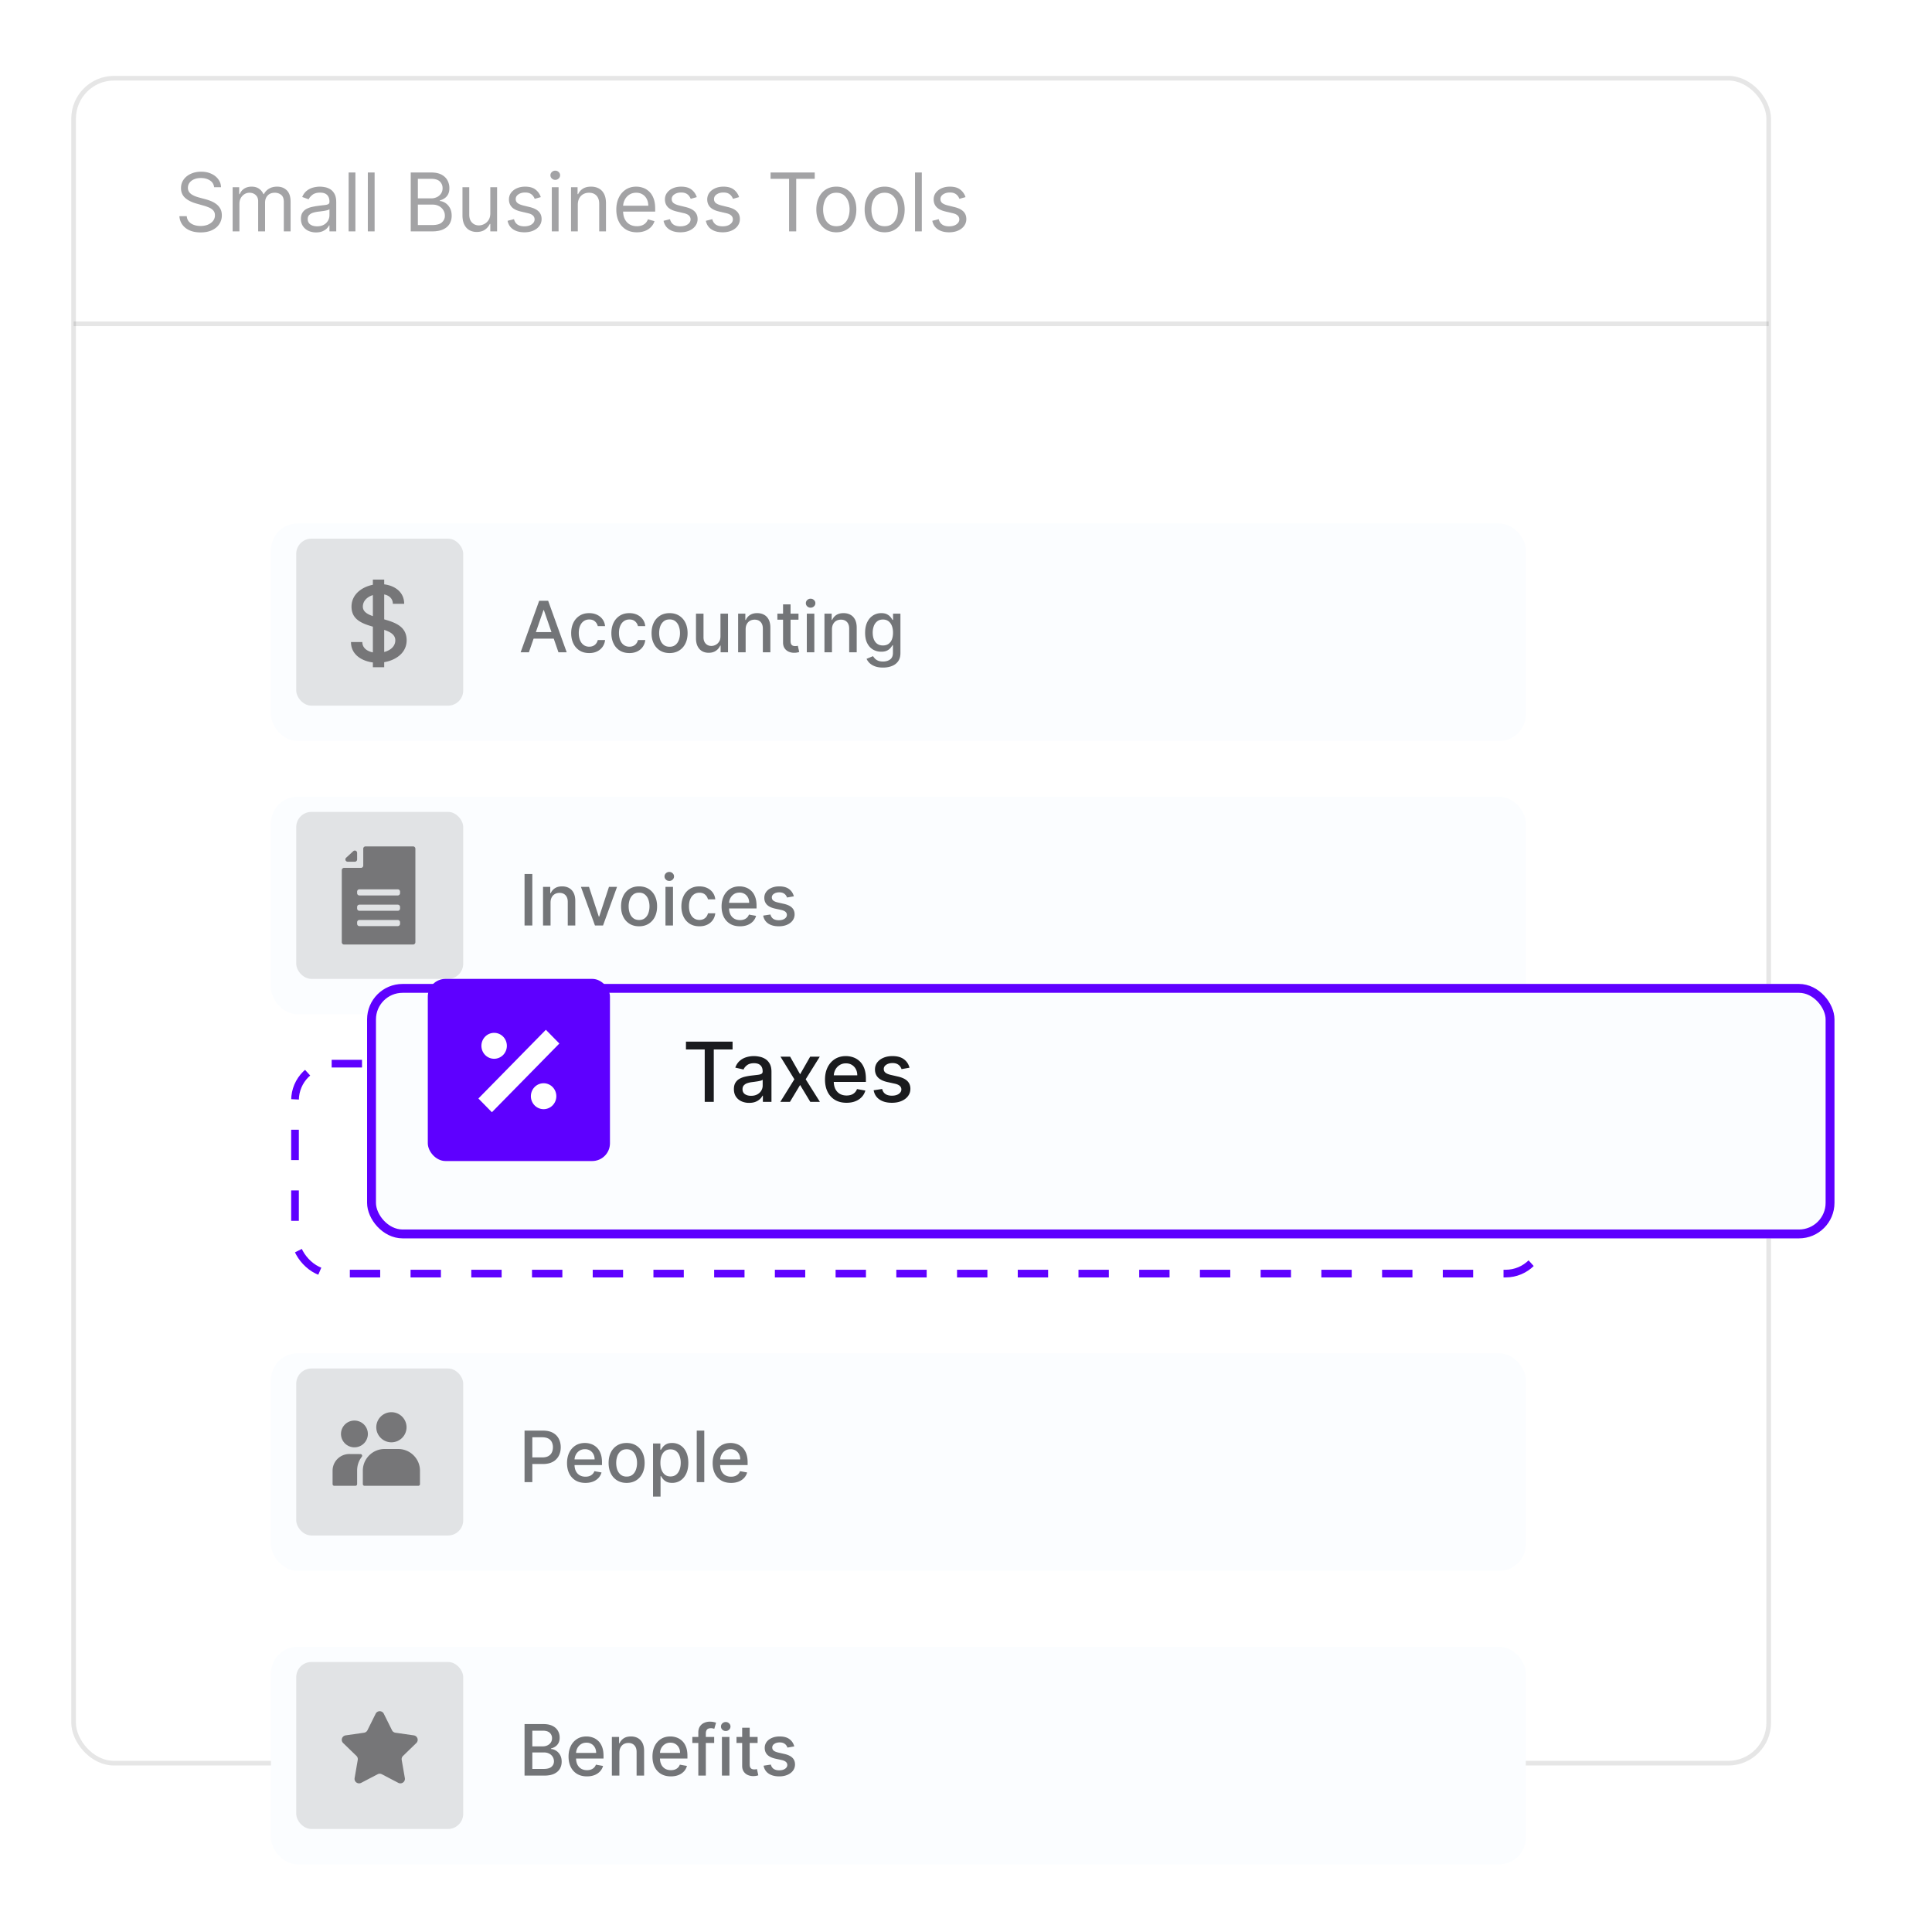 <svg fill="none" xmlns="http://www.w3.org/2000/svg" viewBox="0 0 420 420">
  <g clip-path="url(#uzNo_-hJCZ0pa)">
    <rect x="16" y="17" width="368.5" height="366.3" rx="8.8" stroke="#000" stroke-opacity=".1" stroke-width="1.01"/>
    <g filter="url(#uzNo_-hJCZ0pb)">
      <rect x="58.9" y="171" width="272.8" height="47.3" rx="5.798" fill="#FBFDFF"/>
    </g>
    <path d="M115.721 190v11.2h-1.69V190h1.69zm3.964 6.212v4.988h-1.635v-8.4h1.57v1.367h.104a2.4 2.4 0 01.908-1.072c.415-.27.938-.404 1.569-.404.572 0 1.074.12 1.504.361.43.236.764.59 1.001 1.06.237.471.355 1.052.355 1.745v5.343h-1.635v-5.146c0-.609-.159-1.085-.476-1.427-.317-.347-.753-.52-1.307-.52-.379 0-.716.082-1.011.246a1.768 1.768 0 00-.695.722c-.168.313-.252.693-.252 1.137zm14.454-3.412l-3.046 8.4h-1.75l-3.051-8.4h1.755l2.128 6.464h.087l2.122-6.464h1.755zm4.79 8.569c-.788 0-1.475-.18-2.062-.541a3.648 3.648 0 01-1.367-1.515c-.325-.649-.487-1.407-.487-2.275 0-.871.162-1.633.487-2.286a3.643 3.643 0 011.367-1.52c.587-.361 1.274-.541 2.062-.541.787 0 1.474.18 2.061.541a3.652 3.652 0 011.368 1.52c.324.653.486 1.415.486 2.286 0 .868-.162 1.626-.486 2.275a3.656 3.656 0 01-1.368 1.515c-.587.361-1.274.541-2.061.541zm.005-1.372c.511 0 .933-.135 1.269-.405.335-.27.583-.629.744-1.077a4.29 4.29 0 00.246-1.482c0-.536-.082-1.028-.246-1.477a2.41 2.41 0 00-.744-1.088c-.336-.274-.758-.41-1.269-.41-.514 0-.941.136-1.28.41a2.443 2.443 0 00-.749 1.088 4.37 4.37 0 00-.24 1.477c0 .539.08 1.033.24 1.482.164.448.414.807.749 1.077.339.27.766.405 1.28.405zm5.735 1.203v-8.4h1.636v8.4h-1.636zm.826-9.696a1.04 1.04 0 01-.733-.285.924.924 0 01-.3-.689c0-.269.1-.499.3-.689.205-.193.449-.289.733-.289.285 0 .527.096.728.289.204.19.306.42.306.689a.916.916 0 01-.306.689 1.02 1.02 0 01-.728.285zm6.548 9.865c-.813 0-1.513-.184-2.1-.552a3.656 3.656 0 01-1.346-1.537c-.313-.652-.47-1.4-.47-2.242 0-.853.16-1.606.481-2.258a3.68 3.68 0 011.357-1.537c.583-.368 1.27-.552 2.061-.552.638 0 1.207.118 1.707.355.499.233.902.562 1.208.984.31.423.494.917.552 1.482h-1.591a1.906 1.906 0 00-.602-1.017c-.309-.284-.725-.426-1.246-.426-.456 0-.855.12-1.198.361-.339.237-.603.576-.793 1.017-.19.437-.284.955-.284 1.553 0 .612.093 1.141.279 1.586.185.445.448.789.787 1.033.343.245.746.367 1.209.367.31 0 .59-.057.842-.17a1.72 1.72 0 00.64-.497c.175-.215.297-.474.366-.777h1.591a3.095 3.095 0 01-.53 1.455 3.052 3.052 0 01-1.187 1.006c-.492.244-1.07.366-1.733.366zm8.819 0c-.827 0-1.54-.176-2.138-.53a3.597 3.597 0 01-1.378-1.504c-.321-.649-.481-1.409-.481-2.28 0-.861.16-1.619.481-2.275a3.733 3.733 0 011.356-1.537c.584-.368 1.265-.552 2.046-.552.474 0 .933.078 1.378.235.444.157.844.403 1.197.738.354.335.633.771.837 1.307.204.532.306 1.179.306 1.941v.58h-6.677v-1.225h5.075c0-.43-.088-.811-.263-1.143a1.987 1.987 0 00-.738-.793 2.064 2.064 0 00-1.104-.29c-.46 0-.861.113-1.204.339a2.28 2.28 0 00-.787.875 2.533 2.533 0 00-.274 1.165v.957c0 .562.099 1.039.296 1.433.2.394.479.695.836.902.358.205.775.307 1.253.307.31 0 .592-.044.847-.132.256-.091.476-.226.662-.404.186-.179.328-.399.427-.662l1.547.279a2.802 2.802 0 01-.667 1.198 3.237 3.237 0 01-1.197.793c-.478.186-1.023.278-1.636.278zm11.713-6.518l-1.482.262a1.753 1.753 0 00-.295-.541 1.449 1.449 0 00-.536-.421c-.226-.11-.509-.164-.848-.164-.463 0-.849.104-1.159.311-.31.205-.465.469-.465.793 0 .281.104.507.312.678.207.172.543.312 1.006.422l1.334.306c.773.178 1.349.454 1.728.826.38.371.569.855.569 1.449 0 .503-.146.951-.437 1.345-.288.39-.691.696-1.209.919-.514.222-1.11.333-1.788.333-.941 0-1.708-.2-2.303-.601-.594-.405-.958-.979-1.093-1.723l1.58-.24c.099.412.301.723.607.935.306.208.706.312 1.198.312.536 0 .964-.112 1.285-.334.321-.226.481-.501.481-.826a.86.86 0 00-.295-.662c-.193-.178-.49-.313-.891-.404l-1.422-.312c-.784-.179-1.364-.463-1.739-.853-.372-.39-.558-.884-.558-1.482 0-.496.138-.93.415-1.302.277-.372.66-.661 1.149-.869.488-.212 1.048-.317 1.679-.317.908 0 1.622.196 2.144.59.521.39.865.913 1.033 1.57z" fill="#1A1B1E" fill-opacity=".6"/>
    <rect x="64.4" y="176.5" width="36.3" height="36.3" rx="3.3" fill="#E1E3E5"/>
    <path d="M77.635 185.405a.5.5 0 00-.838-.368l-1.551 1.427a.5.5 0 00.338.868h1.551a.5.5 0 00.5-.5v-1.427z" fill="#767678"/>
    <path d="M79.467 184a.5.5 0 00-.5.5v3.667a.5.5 0 01-.5.5H74.8a.5.5 0 00-.5.5v15.665a.5.5 0 00.5.5h15a.5.5 0 00.5-.5V184.5a.5.5 0 00-.5-.5H79.467zm7.5 16.832a.5.5 0 01-.5.499h-8.332a.5.5 0 01-.5-.5v-.334a.5.5 0 01.5-.5h8.333a.5.5 0 01.5.501v.334zm0-3.333a.5.5 0 01-.5.5h-8.332a.5.5 0 01-.5-.5v-.334a.5.5 0 01.5-.5h8.333a.5.5 0 01.5.501v.333zm0-3.333a.5.5 0 01-.5.499h-8.332a.5.5 0 01-.5-.5v-.333a.5.5 0 01.5-.5h8.333a.5.5 0 01.5.5v.334z" fill="#767678"/>
    <rect x="64.133" y="231.233" width="271.135" height="45.635" rx="7.967" stroke="#5E00FF" stroke-width="1.665" stroke-dasharray="6.6 6.6"/>
    <g filter="url(#uzNo_-hJCZ0pc)">
      <rect x="85.3" y="205.1" width="319" height="55.31" rx="7.718" fill="#FBFDFF"/>
      <rect x="86.265" y="206.065" width="317.071" height="53.381" rx="6.753" stroke="#5E00FF" stroke-width="1.929"/>
    </g>
    <path d="M149.12 228.14v-1.701h10.136v1.701h-4.087v11.395H153.2V228.14h-4.08zm13.744 11.613a4.01 4.01 0 01-1.688-.345 2.85 2.85 0 01-1.196-1.017c-.29-.444-.435-.987-.435-1.631 0-.554.107-1.01.32-1.369a2.36 2.36 0 01.863-.85 4.477 4.477 0 011.215-.473c.448-.107.904-.188 1.369-.243l1.432-.167c.367-.046.633-.121.799-.223.167-.103.25-.269.25-.499v-.045c0-.558-.158-.991-.473-1.298-.312-.307-.776-.461-1.395-.461-.643 0-1.151.143-1.522.429-.366.281-.62.595-.761.94l-1.797-.409c.214-.597.525-1.079.934-1.446.414-.37.889-.639 1.426-.805a5.552 5.552 0 011.695-.256c.392 0 .808.047 1.247.141.443.089.857.255 1.24.498.388.243.706.591.953 1.043.248.447.371 1.029.371 1.746v6.522h-1.867v-1.343h-.077a2.689 2.689 0 01-.556.729 2.954 2.954 0 01-.953.595c-.388.158-.853.237-1.394.237zm.416-1.535c.528 0 .98-.104 1.355-.313.38-.209.667-.482.864-.819.2-.341.3-.705.3-1.093v-1.267c-.068.069-.2.133-.396.192a5.913 5.913 0 01-.659.147 56.47 56.47 0 01-.723.109c-.234.03-.43.055-.588.077a4.8 4.8 0 00-1.017.236 1.756 1.756 0 00-.729.48c-.179.205-.268.478-.268.819 0 .473.174.831.524 1.074.35.239.795.358 1.337.358zm8.487-8.505l2.168 3.824 2.187-3.824h2.091l-3.063 4.911 3.089 4.911h-2.091l-2.213-3.67-2.206 3.67h-2.098l3.057-4.911-3.018-4.911h2.097zm12.256 10.021c-.968 0-1.801-.207-2.5-.621a4.209 4.209 0 01-1.612-1.758c-.375-.759-.563-1.648-.563-2.667 0-1.006.188-1.893.563-2.66.38-.768.908-1.367 1.586-1.797.682-.431 1.479-.646 2.392-.646.554 0 1.091.092 1.611.275.52.183.987.471 1.401.863.413.392.739.902.978 1.529.239.622.358 1.379.358 2.27v.678h-7.808v-1.433h5.935c0-.503-.103-.948-.307-1.336a2.322 2.322 0 00-.864-.928c-.366-.226-.797-.339-1.291-.339-.538 0-1.007.133-1.407.397-.397.26-.704.601-.921 1.023-.213.418-.32.872-.32 1.362v1.119c0 .657.115 1.215.345 1.676.235.46.561.812.979 1.055.418.239.906.358 1.464.358.363 0 .693-.051.991-.153a2.045 2.045 0 001.273-1.247l1.81.326a3.278 3.278 0 01-.78 1.4 3.78 3.78 0 01-1.401.928c-.558.217-1.196.326-1.912.326zm13.696-7.623l-1.733.307a2.029 2.029 0 00-.345-.633 1.696 1.696 0 00-.627-.493c-.264-.128-.594-.191-.991-.191-.541 0-.993.121-1.356.364-.362.239-.543.548-.543.927 0 .329.121.593.364.793.243.201.636.365 1.177.493l1.56.358c.904.209 1.578.531 2.021.965.443.435.665 1 .665 1.695 0 .588-.17 1.113-.511 1.573-.337.456-.808.814-1.414 1.075-.601.26-1.298.39-2.091.39-1.1 0-1.997-.235-2.692-.704-.695-.473-1.121-1.144-1.279-2.014l1.848-.282c.115.482.352.847.71 1.094.358.243.825.364 1.4.364.627 0 1.128-.13 1.503-.39.375-.264.563-.586.563-.965 0-.307-.115-.565-.345-.774-.226-.209-.574-.367-1.043-.473l-1.662-.365c-.917-.209-1.595-.541-2.034-.997-.435-.457-.652-1.034-.652-1.733 0-.58.162-1.088.486-1.522.324-.435.771-.774 1.343-1.017.571-.247 1.225-.371 1.963-.371 1.061 0 1.897.23 2.507.691.609.456 1.012 1.068 1.208 1.835z" fill="#1A1B1E"/>
    <rect x="93" y="212.8" width="39.6" height="39.6" rx="3.859" fill="#5E00FF"/>
    <path d="M105.466 225.359a2.853 2.853 0 000 3.983 2.73 2.73 0 003.911 0 2.853 2.853 0 000-3.983 2.73 2.73 0 00-3.911 0zM104 238.804l2.933 2.987 14.667-14.938-2.933-2.987L104 238.804zm12.22-2.489a2.853 2.853 0 000 3.983 2.73 2.73 0 003.911 0 2.853 2.853 0 000-3.983 2.73 2.73 0 00-3.911 0z" fill="#fff"/>
    <g filter="url(#uzNo_-hJCZ0pd)">
      <rect x="58.9" y="292" width="272.8" height="47.3" rx="5.798" fill="#FBFDFF"/>
    </g>
    <path d="M114.031 322.2V311h3.992c.871 0 1.593.159 2.166.476.572.317 1 .751 1.285 1.301.284.547.426 1.163.426 1.849 0 .689-.144 1.309-.432 1.859a3.123 3.123 0 01-1.29 1.302c-.573.317-1.293.475-2.161.475h-2.745v-1.432h2.592c.551 0 .997-.095 1.34-.285.343-.193.594-.455.755-.787.16-.332.241-.709.241-1.132a2.54 2.54 0 00-.241-1.127 1.73 1.73 0 00-.76-.771c-.343-.186-.795-.279-1.357-.279h-2.121v9.751h-1.69zm13.234.169c-.827 0-1.54-.176-2.138-.53a3.597 3.597 0 01-1.378-1.504c-.321-.649-.482-1.409-.482-2.28 0-.861.161-1.619.482-2.275a3.726 3.726 0 011.356-1.537c.583-.368 1.265-.552 2.045-.552.474 0 .934.078 1.378.235.445.157.844.403 1.198.738.354.335.633.771.837 1.307.204.532.306 1.179.306 1.941v.58h-6.677v-1.225h5.075c0-.43-.088-.811-.263-1.143a1.987 1.987 0 00-.738-.793 2.067 2.067 0 00-1.105-.29c-.459 0-.86.113-1.203.339a2.28 2.28 0 00-.787.875 2.521 2.521 0 00-.274 1.165v.957c0 .562.099 1.039.295 1.433.201.394.48.695.837.902.357.205.775.307 1.253.307.309 0 .592-.044.847-.132a1.84 1.84 0 00.662-.404 1.75 1.75 0 00.426-.662l1.548.279a2.802 2.802 0 01-.667 1.198 3.233 3.233 0 01-1.198.793c-.477.186-1.022.278-1.635.278zm8.957 0c-.788 0-1.475-.18-2.062-.541a3.648 3.648 0 01-1.367-1.515c-.325-.649-.487-1.407-.487-2.275 0-.871.162-1.633.487-2.286a3.643 3.643 0 011.367-1.52c.587-.361 1.274-.541 2.062-.541.787 0 1.474.18 2.061.541a3.643 3.643 0 011.367 1.52c.325.653.487 1.415.487 2.286 0 .868-.162 1.626-.487 2.275a3.648 3.648 0 01-1.367 1.515c-.587.361-1.274.541-2.061.541zm.005-1.372c.51 0 .933-.135 1.269-.405.335-.27.583-.629.744-1.077a4.29 4.29 0 00.246-1.482c0-.536-.082-1.028-.246-1.477a2.41 2.41 0 00-.744-1.088c-.336-.274-.759-.41-1.269-.41-.514 0-.941.136-1.28.41a2.443 2.443 0 00-.749 1.088 4.37 4.37 0 00-.24 1.477c0 .539.08 1.033.24 1.482.164.448.414.807.749 1.077.339.27.766.405 1.28.405zm5.735 4.353V313.8h1.597v1.362h.137c.095-.175.232-.378.41-.607a2.32 2.32 0 01.744-.602c.317-.175.736-.262 1.258-.262.678 0 1.283.171 1.815.514.533.342.95.836 1.253 1.482.306.645.459 1.422.459 2.329 0 .908-.151 1.687-.454 2.336-.302.645-.718 1.142-1.247 1.492-.528.347-1.132.52-1.81.52-.51 0-.928-.086-1.252-.257a2.358 2.358 0 01-.755-.602 4.472 4.472 0 01-.421-.612h-.098v4.457h-1.636zm1.603-7.35c0 .591.085 1.108.257 1.553.171.445.419.793.744 1.045.324.248.721.371 1.192.371.488 0 .897-.129 1.225-.388.328-.262.576-.618.743-1.066.172-.449.257-.954.257-1.515a4.17 4.17 0 00-.251-1.493 2.29 2.29 0 00-.744-1.045c-.328-.255-.738-.382-1.23-.382-.474 0-.875.122-1.203.366-.325.244-.571.585-.739 1.023-.167.437-.251.948-.251 1.531zm9.537-7v11.2h-1.635V311h1.635zm5.82 11.369c-.827 0-1.54-.176-2.138-.53a3.597 3.597 0 01-1.378-1.504c-.321-.649-.481-1.409-.481-2.28 0-.861.16-1.619.481-2.275a3.733 3.733 0 011.356-1.537c.584-.368 1.265-.552 2.046-.552.473 0 .933.078 1.378.235.444.157.844.403 1.197.738.354.335.633.771.837 1.307.204.532.306 1.179.306 1.941v.58h-6.677v-1.225h5.075c0-.43-.088-.811-.263-1.143a1.987 1.987 0 00-.738-.793c-.313-.193-.682-.29-1.105-.29-.459 0-.86.113-1.203.339a2.28 2.28 0 00-.787.875 2.533 2.533 0 00-.274 1.165v.957c0 .562.099 1.039.296 1.433.2.394.479.695.836.902.358.205.775.307 1.253.307.31 0 .592-.044.847-.132.256-.091.476-.226.662-.404.186-.179.328-.399.427-.662l1.547.279a2.802 2.802 0 01-.667 1.198 3.237 3.237 0 01-1.197.793c-.478.186-1.023.278-1.636.278z" fill="#1A1B1E" fill-opacity=".6"/>
    <rect x="64.4" y="297.5" width="36.3" height="36.3" rx="3.3" fill="#E1E3E5"/>
    <path d="M81.8 310.273A3.285 3.285 0 0185.088 307c1.813 0 3.289 1.469 3.289 3.273 0 1.803-1.477 3.272-3.289 3.272s-3.288-1.469-3.288-3.272zm-4.75 4.363a2.92 2.92 0 002.923-2.909 2.92 2.92 0 00-2.923-2.909 2.92 2.92 0 00-2.923 2.909 2.92 2.92 0 002.923 2.909zm9.513.364h-2.949a4.709 4.709 0 00-3.787 1.884c-.62.821-.95 1.8-.95 2.83v2.922c0 .2.165.364.366.364h11.692a.366.366 0 00.365-.364v-2.922c0-2.6-2.124-4.714-4.737-4.714zm-8.196 1.105l-2.428-.014c-2.006 0-3.639 1.625-3.639 3.622v2.923c0 .2.165.364.366.364h4.604a.366.366 0 00.365-.364v-2.922c0-1.138.343-2.154 1.02-3.022a.36.36 0 00.04-.381.373.373 0 00-.327-.206z" fill="#767678"/>
    <g filter="url(#uzNo_-hJCZ0pe)">
      <rect x="58.9" y="355.8" width="272.8" height="47.3" rx="5.798" fill="#FBFDFF"/>
    </g>
    <path d="M114.031 386v-11.2h4.101c.795 0 1.453.131 1.975.394.521.259.911.61 1.17 1.055.259.441.388.939.388 1.493 0 .467-.086.861-.257 1.181a2.106 2.106 0 01-.689.766c-.284.19-.598.328-.941.416v.109c.372.018.735.139 1.089.361.357.219.652.53.886.935.233.405.35.897.35 1.477 0 .572-.135 1.086-.405 1.542-.266.452-.678.811-1.236 1.077-.558.263-1.271.394-2.138.394h-4.293zm1.69-1.449h2.439c.809 0 1.389-.157 1.739-.471.35-.313.525-.705.525-1.175a1.854 1.854 0 00-1.034-1.679c-.328-.175-.718-.263-1.17-.263h-2.499v3.588zm0-4.906h2.264c.379 0 .72-.073 1.022-.218.307-.146.549-.35.728-.613.182-.266.273-.58.273-.941a1.55 1.55 0 00-.487-1.164c-.324-.314-.822-.471-1.493-.471h-2.307v3.407zm11.875 6.525c-.828 0-1.54-.177-2.138-.531a3.59 3.59 0 01-1.378-1.504c-.321-.649-.482-1.409-.482-2.28 0-.861.161-1.619.482-2.275a3.726 3.726 0 011.356-1.537c.583-.368 1.265-.552 2.045-.552.474 0 .933.078 1.378.235.445.157.844.403 1.198.738.354.335.632.771.837 1.307.204.532.306 1.18.306 1.941v.58h-6.677v-1.225h5.075c0-.43-.088-.811-.263-1.143a1.987 1.987 0 00-.738-.793 2.067 2.067 0 00-1.105-.29c-.459 0-.86.113-1.203.339a2.289 2.289 0 00-.788.875 2.533 2.533 0 00-.273 1.165v.957c0 .562.098 1.039.295 1.433.201.394.48.695.837.902.357.205.775.307 1.252.307.31 0 .593-.044.848-.132a1.84 1.84 0 00.662-.404 1.75 1.75 0 00.426-.662l1.548.279a2.802 2.802 0 01-.667 1.198 3.241 3.241 0 01-1.198.793c-.477.186-1.023.279-1.635.279zm7.053-5.158V386h-1.635v-8.4h1.57v1.367h.104c.193-.445.495-.802.907-1.072.416-.269.939-.404 1.57-.404.572 0 1.074.12 1.504.361.43.237.764.59 1.001 1.06.237.471.355 1.052.355 1.745V386h-1.635v-5.146c0-.609-.159-1.085-.476-1.427-.317-.347-.753-.52-1.307-.52-.379 0-.716.082-1.012.246a1.772 1.772 0 00-.694.722c-.168.314-.252.693-.252 1.137zm11.189 5.158c-.827 0-1.54-.177-2.138-.531a3.597 3.597 0 01-1.378-1.504c-.321-.649-.481-1.409-.481-2.28 0-.861.16-1.619.481-2.275a3.733 3.733 0 011.356-1.537c.584-.368 1.265-.552 2.046-.552.473 0 .933.078 1.378.235.444.157.844.403 1.197.738.354.335.633.771.837 1.307.204.532.306 1.18.306 1.941v.58h-6.677v-1.225h5.075c0-.43-.088-.811-.263-1.143a1.987 1.987 0 00-.738-.793c-.313-.193-.682-.29-1.105-.29-.459 0-.86.113-1.203.339a2.286 2.286 0 00-.787.875 2.533 2.533 0 00-.274 1.165v.957c0 .562.099 1.039.296 1.433.2.394.479.695.836.902.358.205.775.307 1.253.307.31 0 .592-.044.847-.132.256-.091.476-.226.662-.404.186-.179.328-.399.427-.662l1.547.279a2.802 2.802 0 01-.667 1.198 3.237 3.237 0 01-1.197.793c-.478.186-1.023.279-1.636.279zm9.416-8.57v1.312h-4.747V377.6h4.747zm-3.445 8.4v-9.373c0-.525.115-.961.344-1.307.23-.35.535-.611.914-.783a2.912 2.912 0 011.236-.262c.328 0 .608.027.842.082.233.051.406.098.519.142l-.382 1.324a7.162 7.162 0 00-.296-.077 1.672 1.672 0 00-.437-.049c-.398 0-.682.098-.853.295-.168.197-.252.481-.252.853V386h-1.635zm5.132 0v-8.4h1.635v8.4h-1.635zm.826-9.696c-.284 0-.529-.095-.733-.284a.929.929 0 01-.301-.69c0-.269.101-.499.301-.689a1.03 1.03 0 01.733-.289c.284 0 .527.096.727.289.205.19.307.42.307.689a.917.917 0 01-.307.69c-.2.189-.443.284-.727.284zm6.93 1.296v1.312h-4.588V377.6h4.588zm-3.357-2.013h1.635v7.947c0 .317.047.556.142.716a.747.747 0 00.366.323c.153.054.319.082.498.082.131 0 .246-.009.344-.028l.23-.043.295 1.35a2.697 2.697 0 01-.404.11c-.175.04-.394.062-.656.065a2.876 2.876 0 01-1.204-.229 2.077 2.077 0 01-.902-.744c-.23-.335-.344-.757-.344-1.263v-8.286zm11.325 4.064l-1.482.262a1.753 1.753 0 00-.295-.541 1.46 1.46 0 00-.536-.421c-.226-.11-.509-.164-.848-.164-.463 0-.849.104-1.159.311-.31.205-.465.469-.465.793 0 .281.104.507.312.679.208.171.543.311 1.006.421l1.335.306c.772.179 1.348.454 1.728.826.379.372.568.855.568 1.449a2.2 2.2 0 01-.437 1.345c-.288.39-.691.697-1.209.919-.514.222-1.11.334-1.788.334-.941 0-1.708-.201-2.302-.602-.595-.405-.959-.979-1.094-1.723l1.58-.24c.099.412.301.723.607.935.307.208.706.312 1.198.312.536 0 .964-.112 1.285-.334.321-.226.481-.501.481-.826a.86.86 0 00-.295-.662c-.193-.178-.49-.313-.891-.404l-1.422-.312c-.784-.179-1.364-.463-1.739-.853-.372-.39-.558-.884-.558-1.482 0-.496.139-.93.416-1.302.277-.372.66-.661 1.148-.869.489-.212 1.048-.317 1.679-.317.908 0 1.622.196 2.144.59.521.39.866.914 1.033 1.57z" fill="#1A1B1E" fill-opacity=".6"/>
    <rect x="64.4" y="361.3" width="36.3" height="36.3" rx="3.3" fill="#E1E3E5"/>
    <path d="M83.433 372.545l1.787 3.597c.143.289.42.488.742.535l3.995.577c.37.053.68.311.795.665a.973.973 0 01-.249 1.003l-2.891 2.8a.977.977 0 00-.284.866l.683 3.953a.976.976 0 01-.392.957.99.99 0 01-1.037.075l-3.573-1.867a.99.99 0 00-.917 0l-3.574 1.867a.99.99 0 01-1.037-.075.976.976 0 01-.391-.957l.682-3.953a.976.976 0 00-.283-.866l-2.891-2.8a.973.973 0 01-.25-1.003.981.981 0 01.795-.665l3.996-.577a.984.984 0 00.741-.535l1.787-3.597a.985.985 0 01.883-.545c.375 0 .717.211.883.545z" fill="#767678"/>
    <g filter="url(#uzNo_-hJCZ0pf)">
      <rect x="58.9" y="111.6" width="272.8" height="47.3" rx="5.798" fill="#FBFDFF"/>
    </g>
    <path d="M114.977 141.8h-1.794l4.031-11.2h1.952l4.03 11.2h-1.793l-3.167-9.166h-.087l-3.172 9.166zm.301-4.386h5.818v1.422h-5.818v-1.422zm12.807 4.555c-.813 0-1.513-.184-2.1-.552a3.66 3.66 0 01-1.345-1.537c-.313-.652-.47-1.4-.47-2.242 0-.853.16-1.606.481-2.259a3.687 3.687 0 011.356-1.536c.584-.368 1.271-.553 2.062-.553.638 0 1.207.119 1.706.356.5.233.903.561 1.209.984.31.423.494.917.552 1.482h-1.591a1.909 1.909 0 00-.602-1.017c-.31-.284-.725-.426-1.247-.426-.455 0-.855.12-1.197.36-.339.237-.604.577-.793 1.018-.19.437-.285.955-.285 1.553 0 .612.093 1.141.279 1.586.186.445.449.789.788 1.033.343.245.745.367 1.208.367.31 0 .591-.057.843-.17.255-.116.468-.282.639-.497.175-.216.298-.474.367-.777h1.591a3.095 3.095 0 01-.53 1.455 3.059 3.059 0 01-1.187 1.006c-.492.244-1.07.366-1.734.366zm8.738 0c-.813 0-1.513-.184-2.1-.552a3.654 3.654 0 01-1.345-1.537c-.314-.652-.47-1.4-.47-2.242 0-.853.16-1.606.481-2.259a3.687 3.687 0 011.356-1.536c.583-.368 1.271-.553 2.062-.553.638 0 1.207.119 1.706.356.499.233.902.561 1.209.984.309.423.494.917.552 1.482h-1.591a1.909 1.909 0 00-.602-1.017c-.31-.284-.726-.426-1.247-.426-.456 0-.855.12-1.198.36-.339.237-.603.577-.793 1.018-.189.437-.284.955-.284 1.553 0 .612.093 1.141.279 1.586.186.445.448.789.787 1.033.343.245.746.367 1.209.367.31 0 .591-.057.842-.17.255-.116.469-.282.64-.497.175-.216.297-.474.367-.777h1.591a3.085 3.085 0 01-.531 1.455c-.295.426-.69.762-1.186 1.006-.492.244-1.07.366-1.734.366zm8.738 0c-.788 0-1.475-.18-2.062-.541a3.648 3.648 0 01-1.367-1.515c-.325-.649-.487-1.407-.487-2.275 0-.871.162-1.633.487-2.286a3.643 3.643 0 011.367-1.52c.587-.361 1.274-.542 2.062-.542.787 0 1.475.181 2.062.542a3.65 3.65 0 011.367 1.52c.324.653.486 1.415.486 2.286 0 .868-.162 1.626-.486 2.275a3.654 3.654 0 01-1.367 1.515c-.587.361-1.275.541-2.062.541zm.005-1.372c.511 0 .934-.135 1.269-.405.335-.27.583-.629.744-1.077a4.29 4.29 0 00.246-1.482 4.27 4.27 0 00-.246-1.477 2.41 2.41 0 00-.744-1.088c-.335-.274-.758-.41-1.269-.41-.514 0-.94.136-1.279.41a2.437 2.437 0 00-.75 1.088c-.16.448-.24.941-.24 1.477 0 .539.08 1.033.24 1.482.164.448.414.807.75 1.077.339.27.765.405 1.279.405zm11.057-2.281V133.4h1.64v8.4h-1.607v-1.455h-.088a2.614 2.614 0 01-.93 1.121c-.423.296-.949.443-1.58.443-.54 0-1.017-.118-1.433-.355-.412-.241-.736-.596-.973-1.067-.234-.47-.35-1.052-.35-1.744V133.4h1.635v5.146c0 .572.158 1.028.476 1.367.317.339.729.509 1.236.509.306 0 .61-.077.913-.23.306-.153.559-.385.76-.695.204-.309.304-.703.301-1.181zm5.473-1.504v4.988h-1.636v-8.4h1.57v1.367h.104a2.4 2.4 0 01.908-1.072c.415-.27.939-.405 1.569-.405.573 0 1.074.121 1.504.361.43.237.764.591 1.001 1.061.237.471.355 1.052.355 1.745v5.343h-1.635v-5.146c0-.609-.158-1.085-.476-1.428-.317-.346-.752-.519-1.307-.519-.379 0-.716.082-1.011.246a1.774 1.774 0 00-.695.722c-.168.313-.251.693-.251 1.137zm11.489-3.412v1.312h-4.588V133.4h4.588zm-3.357-2.013h1.635v7.946c0 .318.047.556.142.717a.74.74 0 00.366.322c.154.055.319.082.498.082.131 0 .246-.009.345-.027l.229-.044.296 1.351a2.75 2.75 0 01-.405.11c-.175.04-.394.062-.656.065a2.869 2.869 0 01-1.203-.23 2.065 2.065 0 01-.903-.743c-.23-.336-.344-.757-.344-1.264v-8.285zm5.166 10.413v-8.4h1.635v8.4h-1.635zm.826-9.696a1.04 1.04 0 01-.733-.285.926.926 0 01-.301-.689c0-.27.101-.499.301-.689a1.03 1.03 0 01.733-.29c.284 0 .527.097.727.29.205.19.307.419.307.689a.915.915 0 01-.307.689c-.2.19-.443.285-.727.285zm4.644 4.708v4.988h-1.635v-8.4h1.57v1.367h.104c.193-.445.495-.802.907-1.072.416-.27.939-.405 1.57-.405.572 0 1.074.121 1.504.361.43.237.764.591 1.001 1.061.237.471.355 1.052.355 1.745v5.343h-1.635v-5.146c0-.609-.159-1.085-.476-1.428-.317-.346-.753-.519-1.307-.519-.379 0-.716.082-1.012.246a1.772 1.772 0 00-.694.722c-.168.313-.252.693-.252 1.137zm11.091 8.313c-.667 0-1.241-.088-1.723-.263-.477-.175-.867-.406-1.17-.694a2.91 2.91 0 01-.678-.946l1.405-.58c.099.16.23.33.394.509.168.182.394.337.678.464.288.128.658.192 1.11.192.62 0 1.132-.151 1.537-.454.405-.299.607-.777.607-1.433v-1.651h-.104c-.098.178-.24.377-.426.596a2.317 2.317 0 01-.755.568c-.321.161-.738.241-1.252.241a3.497 3.497 0 01-1.794-.465c-.529-.313-.948-.775-1.258-1.383-.306-.613-.459-1.366-.459-2.259 0-.893.151-1.659.454-2.297.306-.638.725-1.126 1.257-1.466a3.28 3.28 0 011.811-.514c.521 0 .942.088 1.263.263.321.171.57.372.749.601.182.23.323.433.421.608h.12V133.4h1.603v8.586c0 .722-.168 1.314-.503 1.777-.336.463-.79.806-1.362 1.028-.569.223-1.21.334-1.925.334zm-.016-4.807c.47 0 .867-.11 1.192-.328a2.05 2.05 0 00.744-.952c.171-.416.257-.913.257-1.493 0-.565-.084-1.063-.252-1.493-.168-.43-.414-.765-.738-1.006-.325-.244-.726-.367-1.203-.367-.493 0-.903.128-1.231.383a2.32 2.32 0 00-.744 1.028 4.09 4.09 0 00-.246 1.455c0 .551.084 1.034.252 1.449.168.416.415.74.744.974.331.233.74.35 1.225.35z" fill="#1A1B1E" fill-opacity=".6"/>
    <rect x="64.4" y="117.1" width="36.3" height="36.3" rx="3.3" fill="#E1E3E5"/>
    <path fill-rule="evenodd" clip-rule="evenodd" d="M85.399 131.263c0-1.037-.662-1.676-1.54-1.951a3.98 3.98 0 00-.336-.088v5.422c2.542.713 4.877 1.626 4.877 4.549 0 2.34-1.708 3.855-3.85 4.514a8.095 8.095 0 01-1.028.242v1.095H81.06v-1.037a7.302 7.302 0 01-1.245-.259c-1.99-.596-3.514-1.977-3.514-4.175h2.466c0 1.114.797 1.82 1.838 2.133.148.045.3.082.455.112v-5.591c-2.452-.696-4.644-1.591-4.644-4.349 0-2.313 1.69-3.854 3.77-4.53.283-.092.575-.168.873-.225V126h2.465v1.031a6.65 6.65 0 011.164.247c1.811.568 3.175 1.873 3.175 3.985H85.4zm-4.34-1.896l-.027.009c-1.187.385-2.151 1.24-2.151 2.504 0 1.066.946 1.635 2.178 2.06v-4.573zm4.877 9.829c0-1.208-1.068-1.818-2.413-2.267v4.807c.074-.019.146-.039.219-.062 1.22-.374 2.194-1.21 2.194-2.478z" fill="#767678"/>
    <path d="M46.55 40.7a1.962 1.962 0 00-.912-1.475c-.534-.35-1.188-.525-1.963-.525-.567 0-1.063.091-1.487.275-.421.183-.75.435-.988.756-.233.32-.35.685-.35 1.094 0 .341.081.635.244.881.166.242.379.444.637.606.259.159.53.29.813.394.283.1.544.181.781.244l1.3.35c.333.087.704.208 1.112.362.413.154.807.365 1.182.632.379.262.691.6.937 1.012.246.413.369.919.369 1.519 0 .691-.181 1.316-.544 1.875-.358.558-.883 1.002-1.575 1.331-.687.33-1.523.494-2.506.494-.917 0-1.71-.148-2.381-.444-.667-.296-1.192-.708-1.575-1.237-.38-.53-.594-1.144-.644-1.844h1.6c.042.483.204.883.487 1.2.288.312.65.546 1.088.7.442.15.917.225 1.425.225.592 0 1.123-.096 1.594-.288.47-.196.843-.466 1.118-.812a1.92 1.92 0 00.413-1.225c0-.425-.119-.771-.356-1.038a2.614 2.614 0 00-.938-.65 9.847 9.847 0 00-1.256-.437l-1.575-.45c-1-.288-1.792-.698-2.375-1.231-.583-.534-.875-1.232-.875-2.094 0-.717.194-1.342.581-1.875.392-.538.917-.954 1.575-1.25.663-.3 1.402-.45 2.219-.45.825 0 1.558.148 2.2.444.642.291 1.15.691 1.525 1.2.38.508.58 1.085.6 1.73h-1.5zm4.023 9.6v-9.6h1.425v1.5h.125c.2-.513.523-.91.97-1.194.445-.287.98-.431 1.605-.431.634 0 1.16.144 1.582.431.425.283.756.681.993 1.194h.1c.246-.496.615-.89 1.107-1.181.491-.296 1.08-.444 1.768-.444.859 0 1.56.269 2.107.806.546.533.818 1.365.818 2.494V50.3h-1.475v-6.425c0-.709-.193-1.215-.58-1.519a2.151 2.151 0 00-1.37-.456c-.675 0-1.197.204-1.568.612-.371.404-.557.917-.557 1.538v6.25h-1.5v-6.575c0-.546-.177-.986-.53-1.319-.355-.337-.811-.506-1.37-.506-.383 0-.741.102-1.075.306a2.323 2.323 0 00-.8.85c-.2.358-.3.773-.3 1.244v6h-1.475zm18.122.225c-.608 0-1.16-.115-1.656-.344a2.843 2.843 0 01-1.181-1.006c-.292-.442-.438-.975-.438-1.6 0-.55.109-.996.325-1.338.217-.346.507-.616.87-.812a4.566 4.566 0 011.2-.438c.44-.1.885-.179 1.33-.237a60.097 60.097 0 011.42-.169c.366-.042.632-.11.8-.206.17-.096.255-.263.255-.5v-.05c0-.617-.168-1.096-.506-1.438-.333-.341-.84-.512-1.519-.512-.704 0-1.256.154-1.656.462-.4.309-.681.638-.844.988l-1.4-.5c.25-.584.584-1.038 1-1.363.421-.329.88-.558 1.375-.687.5-.133.992-.2 1.475-.2.309 0 .663.037 1.063.112a3.4 3.4 0 011.169.444c.379.225.693.565.943 1.019.25.454.375 1.062.375 1.825V50.3H71.62V49h-.075c-.1.208-.266.431-.5.669-.233.237-.543.44-.93.606-.388.166-.861.25-1.42.25zm.225-1.325c.584 0 1.075-.115 1.475-.344a2.34 2.34 0 001.225-2.031v-1.35c-.062.075-.2.144-.412.206-.209.058-.45.11-.725.156a32.636 32.636 0 01-1.413.188c-.383.05-.741.131-1.075.244a1.857 1.857 0 00-.8.493c-.2.217-.3.513-.3.888 0 .512.19.9.57 1.162.382.259.868.388 1.455.388zm8.343-11.7v12.8h-1.476V37.5h1.475zm4.176 0v12.8h-1.475V37.5h1.475zm7.852 12.8V37.5h4.475c.891 0 1.627.154 2.206.462.579.304 1.01.715 1.294 1.232.283.512.425 1.08.425 1.706 0 .55-.098 1.004-.294 1.362a2.286 2.286 0 01-.763.85 3.47 3.47 0 01-1.018.463v.125c.391.025.785.162 1.18.412.397.25.728.609.995 1.075.266.467.4 1.038.4 1.713 0 .642-.146 1.219-.438 1.731-.291.513-.752.919-1.381 1.219-.63.3-1.448.45-2.456.45H89.29zm1.55-1.375h3.075c1.012 0 1.73-.196 2.156-.588.429-.396.644-.875.644-1.437 0-.433-.11-.834-.332-1.2a2.397 2.397 0 00-.943-.888c-.409-.225-.892-.337-1.45-.337h-3.15v4.45zm0-5.8h2.875a2.84 2.84 0 001.262-.275c.38-.184.68-.442.9-.775.225-.334.338-.725.338-1.175 0-.563-.196-1.04-.588-1.431-.391-.396-1.012-.594-1.862-.594H90.84v4.25zm15.747 3.25V40.7h1.475v9.6h-1.475v-1.625h-.1a3.15 3.15 0 01-1.05 1.244c-.475.337-1.075.506-1.8.506-.6 0-1.134-.131-1.6-.394-.467-.267-.834-.667-1.1-1.2-.267-.537-.4-1.215-.4-2.031v-6.1h1.475v6c0 .7.195 1.258.587 1.675.396.416.9.625 1.513.625a2.51 2.51 0 001.118-.281 2.44 2.44 0 00.963-.863c.262-.387.394-.881.394-1.481zm10.976-3.525l-1.325.375a2.439 2.439 0 00-.369-.644 1.787 1.787 0 00-.65-.525c-.275-.137-.627-.206-1.056-.206-.587 0-1.077.135-1.469.406-.387.267-.581.606-.581 1.019 0 .367.133.656.4.869.267.212.683.39 1.25.53l1.425.35c.858.21 1.498.528 1.919.957.421.425.631.973.631 1.644 0 .55-.158 1.041-.475 1.475-.312.433-.75.775-1.312 1.025-.563.25-1.217.375-1.963.375-.979 0-1.79-.213-2.431-.638-.642-.425-1.048-1.046-1.219-1.862l1.4-.35c.133.517.385.904.756 1.162.375.259.865.388 1.469.388.688 0 1.233-.146 1.638-.438.408-.295.612-.65.612-1.062 0-.334-.117-.613-.35-.838-.233-.229-.592-.4-1.075-.512l-1.6-.375c-.879-.209-1.525-.531-1.937-.969-.409-.442-.613-.994-.613-1.656 0-.542.152-1.021.456-1.438.309-.416.727-.743 1.257-.98.533-.238 1.137-.357 1.812-.357.95 0 1.696.208 2.238.625.545.416.933.966 1.162 1.65zm2.395 7.45v-9.6h1.475v9.6h-1.475zm.75-11.2c-.287 0-.535-.098-.743-.294a.942.942 0 01-.307-.706c0-.275.102-.51.307-.706.208-.196.456-.294.743-.294.288 0 .534.098.738.294a.935.935 0 01.312.706c0 .275-.104.51-.312.706-.204.196-.45.294-.738.294zm4.902 5.425V50.3h-1.475v-9.6h1.425v1.5h.125c.225-.488.567-.88 1.025-1.175.458-.3 1.05-.45 1.775-.45.65 0 1.219.133 1.706.4.488.262.867.662 1.138 1.2.271.533.406 1.208.406 2.025v6.1h-1.475v-6c0-.754-.196-1.342-.588-1.763-.391-.425-.929-.637-1.612-.637-.471 0-.892.102-1.263.306a2.19 2.19 0 00-.868.894c-.213.392-.319.867-.319 1.425zm12.845 5.975c-.925 0-1.723-.204-2.393-.613a4.106 4.106 0 01-1.544-1.725c-.359-.741-.538-1.604-.538-2.587 0-.983.179-1.85.538-2.6.362-.754.866-1.342 1.512-1.763.65-.425 1.409-.637 2.275-.637.5 0 .994.083 1.482.25.487.166.931.437 1.331.812.4.371.719.863.956 1.475.238.613.356 1.367.356 2.263V46h-7.4v-1.275h5.9c0-.542-.108-1.025-.325-1.45a2.443 2.443 0 00-.912-1.006c-.392-.246-.854-.37-1.388-.37-.587 0-1.096.147-1.525.438a2.876 2.876 0 00-.981 1.125 3.307 3.307 0 00-.344 1.488v.85c0 .725.125 1.34.375 1.844.254.5.607.88 1.057 1.143.45.259.972.388 1.568.388a3.17 3.17 0 001.05-.163c.317-.112.59-.279.819-.5.229-.225.406-.504.531-.837l1.425.4c-.15.483-.402.908-.756 1.275a3.69 3.69 0 01-1.312.85c-.521.2-1.107.3-1.757.3zm13.019-7.65l-1.325.375a2.439 2.439 0 00-.369-.644 1.787 1.787 0 00-.65-.525c-.275-.137-.627-.206-1.056-.206-.587 0-1.077.135-1.469.406-.387.267-.581.606-.581 1.019 0 .367.133.656.4.869.267.212.683.39 1.25.53l1.425.35c.858.21 1.498.528 1.919.957.421.425.631.973.631 1.644 0 .55-.158 1.041-.475 1.475-.312.433-.75.775-1.312 1.025-.563.25-1.217.375-1.963.375-.979 0-1.79-.213-2.431-.638-.642-.425-1.048-1.046-1.219-1.862l1.4-.35c.133.517.385.904.756 1.162.375.259.865.388 1.469.388.688 0 1.233-.146 1.638-.438.408-.295.612-.65.612-1.062 0-.334-.117-.613-.35-.838-.233-.229-.592-.4-1.075-.512l-1.6-.375c-.879-.209-1.525-.531-1.937-.969-.409-.442-.613-.994-.613-1.656 0-.542.152-1.021.456-1.438.309-.416.727-.743 1.257-.98.533-.238 1.137-.357 1.812-.357.95 0 1.696.208 2.238.625.545.416.933.966 1.162 1.65zm9.195 0l-1.325.375a2.462 2.462 0 00-.368-.644 1.795 1.795 0 00-.65-.525c-.275-.137-.628-.206-1.057-.206-.587 0-1.077.135-1.468.406-.388.267-.582.606-.582 1.019 0 .367.134.656.4.869.267.212.684.39 1.25.53l1.425.35c.859.21 1.498.528 1.919.957.421.425.631.973.631 1.644 0 .55-.158 1.041-.475 1.475-.312.433-.75.775-1.312 1.025-.563.25-1.217.375-1.963.375-.979 0-1.789-.213-2.431-.638-.642-.425-1.048-1.046-1.219-1.862l1.4-.35c.134.517.386.904.757 1.162.375.259.864.388 1.468.388.688 0 1.234-.146 1.638-.438.408-.295.612-.65.612-1.062 0-.334-.116-.613-.35-.838-.233-.229-.591-.4-1.075-.512l-1.6-.375c-.879-.209-1.525-.531-1.937-.969-.409-.442-.613-.994-.613-1.656 0-.542.152-1.021.457-1.438.308-.416.727-.743 1.256-.98.533-.238 1.137-.357 1.812-.357.95 0 1.696.208 2.238.625a3.36 3.36 0 011.162 1.65zm6.846-3.975V37.5h9.6v1.375h-4.025V50.3h-1.55V38.875h-4.025zm14.3 11.625c-.867 0-1.627-.206-2.282-.619-.65-.412-1.158-.99-1.525-1.731-.362-.742-.543-1.608-.543-2.6 0-1 .181-1.873.543-2.619.367-.746.875-1.325 1.525-1.737.655-.413 1.415-.62 2.282-.62.866 0 1.625.207 2.275.62.654.412 1.162.991 1.525 1.737.366.746.55 1.619.55 2.619 0 .992-.184 1.858-.55 2.6-.363.742-.871 1.319-1.525 1.731-.65.413-1.409.619-2.275.619zm0-1.325c.658 0 1.2-.169 1.625-.506.425-.338.739-.782.943-1.332.205-.55.307-1.146.307-1.787a5.13 5.13 0 00-.307-1.794 3.02 3.02 0 00-.943-1.344c-.425-.341-.967-.512-1.625-.512-.659 0-1.2.17-1.625.512-.425.342-.74.79-.944 1.344a5.152 5.152 0 00-.306 1.794 5.1 5.1 0 00.306 1.787c.204.55.519.994.944 1.332.425.337.966.506 1.625.506zm10.501 1.325c-.866 0-1.627-.206-2.281-.619-.65-.412-1.158-.99-1.525-1.731-.363-.742-.544-1.608-.544-2.6 0-1 .181-1.873.544-2.619.367-.746.875-1.325 1.525-1.737.654-.413 1.415-.62 2.281-.62.867 0 1.625.207 2.275.62.654.412 1.163.991 1.525 1.737.367.746.55 1.619.55 2.619 0 .992-.183 1.858-.55 2.6-.362.742-.871 1.319-1.525 1.731-.65.413-1.408.619-2.275.619zm0-1.325c.659 0 1.2-.169 1.625-.506.425-.338.74-.782.944-1.332a5.1 5.1 0 00.306-1.787c0-.642-.102-1.24-.306-1.794a3.023 3.023 0 00-.944-1.344c-.425-.341-.966-.512-1.625-.512-.658 0-1.2.17-1.625.512a3.03 3.03 0 00-.944 1.344 5.152 5.152 0 00-.306 1.794 5.1 5.1 0 00.306 1.787c.205.55.519.994.944 1.332.425.337.967.506 1.625.506zm8.077-11.675v12.8h-1.475V37.5h1.475zm9.501 5.35l-1.325.375a2.462 2.462 0 00-.368-.644 1.795 1.795 0 00-.65-.525c-.275-.137-.628-.206-1.057-.206-.587 0-1.077.135-1.468.406-.388.267-.582.606-.582 1.019 0 .367.134.656.4.869.267.212.684.39 1.25.53l1.425.35c.859.21 1.498.528 1.919.957.421.425.631.973.631 1.644 0 .55-.158 1.041-.475 1.475-.312.433-.75.775-1.312 1.025-.563.25-1.217.375-1.963.375-.979 0-1.789-.213-2.431-.638-.642-.425-1.048-1.046-1.219-1.862l1.4-.35c.134.517.386.904.757 1.162.375.259.864.388 1.468.388.688 0 1.234-.146 1.638-.438.408-.295.612-.65.612-1.062 0-.334-.116-.613-.35-.838-.233-.229-.591-.4-1.075-.512l-1.6-.375c-.879-.209-1.525-.531-1.937-.969-.409-.442-.613-.994-.613-1.656 0-.542.152-1.021.457-1.438.308-.416.727-.743 1.256-.98.533-.238 1.137-.357 1.812-.357.95 0 1.696.208 2.238.625a3.36 3.36 0 011.162 1.65z" fill="#1A1B1E" fill-opacity=".4"/>
    <path stroke="#000" stroke-opacity=".1" stroke-width="1.01" d="M16 70.395h368.5"/>
  </g>
  <defs>
    <filter id="uzNo_-hJCZ0pb" x="52.3" y="166.594" width="286" height="60.5" filterUnits="userSpaceOnUse" color-interpolation-filters="sRGB">
      <feFlood flood-opacity="0" result="BackgroundImageFix"/>
      <feColorMatrix in="SourceAlpha" type="matrix" values="0 0 0 0 0 0 0 0 0 0 0 0 0 0 0 0 0 0 127 0" result="hardAlpha"/>
      <feOffset dy="2.194"/>
      <feGaussianBlur stdDeviation="3.3"/>
      <feComposite in2="hardAlpha" operator="out"/>
      <feColorMatrix type="matrix" values="0 0 0 0 0 0 0 0 0 0 0 0 0 0 0 0 0 0 0.1 0"/>
      <feBlend mode="normal" in2="BackgroundImageFix" result="effect1_dropShadow_1251_5786"/>
      <feBlend mode="normal" in="SourceGraphic" in2="effect1_dropShadow_1251_5786" result="shape"/>
    </filter>
    <filter id="uzNo_-hJCZ0pc" x="57.8" y="191.9" width="363" height="99.311" filterUnits="userSpaceOnUse" color-interpolation-filters="sRGB">
      <feFlood flood-opacity="0" result="BackgroundImageFix"/>
      <feColorMatrix in="SourceAlpha" type="matrix" values="0 0 0 0 0 0 0 0 0 0 0 0 0 0 0 0 0 0 127 0" result="hardAlpha"/>
      <feOffset dx="-5.5" dy="8.8"/>
      <feGaussianBlur stdDeviation="11"/>
      <feComposite in2="hardAlpha" operator="out"/>
      <feColorMatrix type="matrix" values="0 0 0 0 0 0 0 0 0 0 0 0 0 0 0 0 0 0 0.15 0"/>
      <feBlend mode="normal" in2="BackgroundImageFix" result="effect1_dropShadow_1251_5786"/>
      <feBlend mode="normal" in="SourceGraphic" in2="effect1_dropShadow_1251_5786" result="shape"/>
    </filter>
    <filter id="uzNo_-hJCZ0pd" x="52.3" y="287.594" width="286" height="60.5" filterUnits="userSpaceOnUse" color-interpolation-filters="sRGB">
      <feFlood flood-opacity="0" result="BackgroundImageFix"/>
      <feColorMatrix in="SourceAlpha" type="matrix" values="0 0 0 0 0 0 0 0 0 0 0 0 0 0 0 0 0 0 127 0" result="hardAlpha"/>
      <feOffset dy="2.194"/>
      <feGaussianBlur stdDeviation="3.3"/>
      <feComposite in2="hardAlpha" operator="out"/>
      <feColorMatrix type="matrix" values="0 0 0 0 0 0 0 0 0 0 0 0 0 0 0 0 0 0 0.1 0"/>
      <feBlend mode="normal" in2="BackgroundImageFix" result="effect1_dropShadow_1251_5786"/>
      <feBlend mode="normal" in="SourceGraphic" in2="effect1_dropShadow_1251_5786" result="shape"/>
    </filter>
    <filter id="uzNo_-hJCZ0pe" x="52.3" y="351.394" width="286" height="60.5" filterUnits="userSpaceOnUse" color-interpolation-filters="sRGB">
      <feFlood flood-opacity="0" result="BackgroundImageFix"/>
      <feColorMatrix in="SourceAlpha" type="matrix" values="0 0 0 0 0 0 0 0 0 0 0 0 0 0 0 0 0 0 127 0" result="hardAlpha"/>
      <feOffset dy="2.194"/>
      <feGaussianBlur stdDeviation="3.3"/>
      <feComposite in2="hardAlpha" operator="out"/>
      <feColorMatrix type="matrix" values="0 0 0 0 0 0 0 0 0 0 0 0 0 0 0 0 0 0 0.1 0"/>
      <feBlend mode="normal" in2="BackgroundImageFix" result="effect1_dropShadow_1251_5786"/>
      <feBlend mode="normal" in="SourceGraphic" in2="effect1_dropShadow_1251_5786" result="shape"/>
    </filter>
    <filter id="uzNo_-hJCZ0pf" x="52.3" y="107.194" width="286" height="60.5" filterUnits="userSpaceOnUse" color-interpolation-filters="sRGB">
      <feFlood flood-opacity="0" result="BackgroundImageFix"/>
      <feColorMatrix in="SourceAlpha" type="matrix" values="0 0 0 0 0 0 0 0 0 0 0 0 0 0 0 0 0 0 127 0" result="hardAlpha"/>
      <feOffset dy="2.194"/>
      <feGaussianBlur stdDeviation="3.3"/>
      <feComposite in2="hardAlpha" operator="out"/>
      <feColorMatrix type="matrix" values="0 0 0 0 0 0 0 0 0 0 0 0 0 0 0 0 0 0 0.1 0"/>
      <feBlend mode="normal" in2="BackgroundImageFix" result="effect1_dropShadow_1251_5786"/>
      <feBlend mode="normal" in="SourceGraphic" in2="effect1_dropShadow_1251_5786" result="shape"/>
    </filter>
    <clipPath id="uzNo_-hJCZ0pa">
      <path fill="#fff" d="M0 0h420v420H0z"/>
    </clipPath>
  </defs>
</svg>
